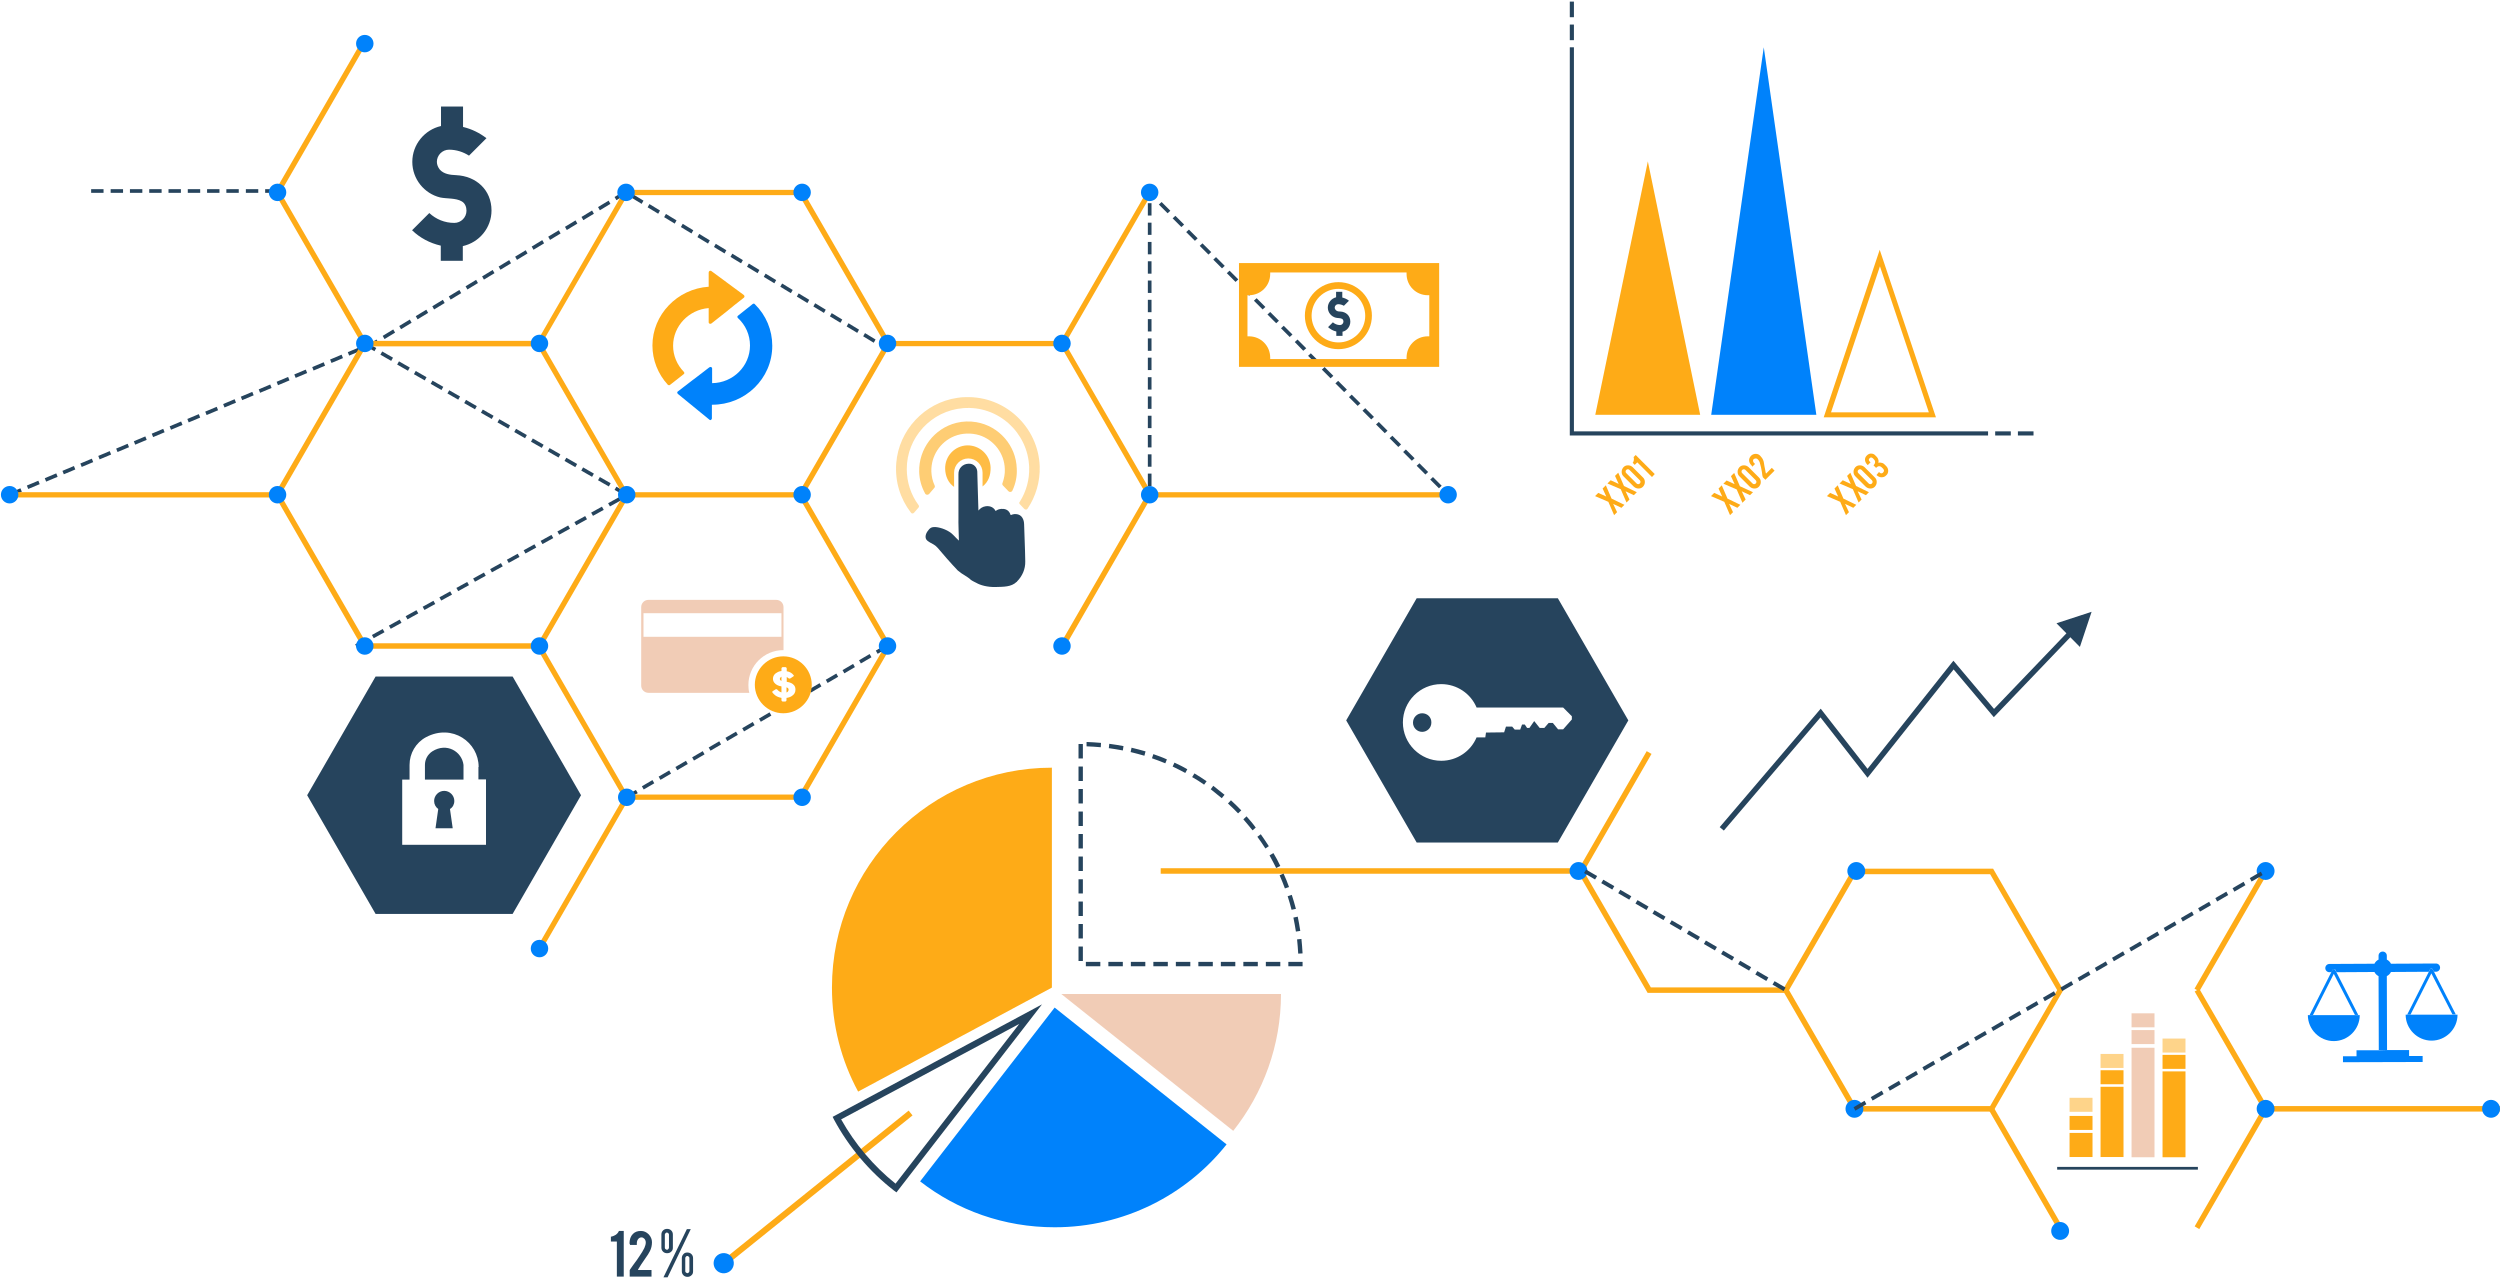 <?xml version="1.0" encoding="UTF-8"?> <svg xmlns="http://www.w3.org/2000/svg" width="1089" height="557" viewBox="0 0 1089 557" fill="none"><g clip-path="url(#clip0_371_214)"><path d="M778.102 432.5H717.702L687.102 379.6L717.302 327.2L719.402 328.4L689.902 379.6L719.102 430.1H778.102V432.5Z" fill="#FEAB17"></path><path d="M868.2 484.2H807.1L776.5 431.3L807.1 378.4H868.2L898.8 431.3L868.2 484.2ZM808.5 481.8H866.9L896.1 431.3L866.9 380.8H808.5L779.3 431.3L808.5 481.8Z" fill="#FEAB17"></path><path d="M868.465 482.418L866.387 483.618L896.237 535.318L898.315 534.118L868.465 482.418Z" fill="#FEAB17"></path><path d="M958 535.4L956 534.2L985.5 483L956 431.9L958 430.7L988.3 483L958 535.4Z" fill="#FEAB17"></path><path d="M985.776 378.963L955.926 430.663L958.004 431.863L987.854 380.163L985.776 378.963Z" fill="#FEAB17"></path><path d="M1089 481.8H986.9V484.2H1089V481.8Z" fill="#FEAB17"></path><path d="M686.702 378.2H505.602V380.6H686.702V378.2Z" fill="#FEAB17"></path><path d="M750.902 361.8L749.102 360.3L793.102 308.7L813.502 334.9L850.902 287.8L868.602 308.8L902.602 273.3L904.302 275L868.502 312.4L851.002 291.6L813.502 338.8L793.002 312.5L750.902 361.8Z" fill="#26445D"></path><path d="M895.801 271.5L911.101 266.5L906.001 281.8L895.801 271.5Z" fill="#26445D"></path><path d="M938.5 456.4H928.5V504.1H938.5V456.4Z" fill="#F1CCB6"></path><path d="M957.402 508.3H896.102V509.5H957.402V508.3Z" fill="#26445D"></path><path d="M938.5 448.7H928.5V454.8H938.5V448.7Z" fill="#F1CCB6"></path><path d="M911.5 493.5H901.5V504H911.5V493.5Z" fill="#FEAB17"></path><path d="M925 473.4H915V504H925V473.4Z" fill="#FEAB17"></path><path d="M952 466.7H942V504.1H952V466.7Z" fill="#FEAB17"></path><path d="M952 459.5H942V465.6H952V459.5Z" fill="#FEAB17"></path><path opacity="0.5" d="M952 452.4H942V458.5H952V452.4Z" fill="#FEAB17"></path><path opacity="0.5" d="M925 459.1H915V465.2H925V459.1Z" fill="#FEAB17"></path><path d="M925 466.2H915V472.3H925V466.2Z" fill="#FEAB17"></path><path d="M911.5 486.1H901.5V492.2H911.5V486.1Z" fill="#FEAB17"></path><path opacity="0.5" d="M911.5 478.2H901.5V484.3H911.5V478.2Z" fill="#FEAB17"></path><path d="M938.5 441.4H928.5V447.5H938.5V441.4Z" fill="#F1CCB6"></path><path d="M1039.8 457.4L1039.7 425.2C1040.5 424.8 1041.1 424.2 1041.5 423.4L1058 423.3L1058.5 422.3C1058.6 422.1 1058.8 421.9 1059.1 421.9C1059.3 421.9 1059.6 422 1059.7 422.3L1060.2 423.3H1061.1C1062.1 423.3 1062.9 422.5 1062.9 421.5C1062.9 420.5 1062.1 419.7 1061.1 419.7L1041.5 419.8C1041.1 419 1040.5 418.4 1039.7 418V416.3C1039.7 415.3 1038.9 414.5 1037.9 414.5C1036.9 414.5 1036.1 415.3 1036.1 416.3V418C1035.3 418.4 1034.7 419 1034.3 419.8L1014.7 419.9C1013.7 419.9 1012.9 420.7 1012.9 421.7C1012.9 422.7 1013.7 423.5 1014.7 423.5H1015.6L1016.1 422.5C1016.2 422.3 1016.4 422.1 1016.7 422.1C1016.9 422.1 1017.2 422.2 1017.3 422.5L1017.8 423.5L1034.3 423.4C1034.7 424.2 1035.3 424.8 1036.1 425.2L1036.2 457.4H1039.8Z" fill="#0082FB"></path><path d="M1059.7 422.3C1059.6 422.1 1059.4 421.9 1059.1 421.9C1058.9 421.9 1058.6 422 1058.5 422.3L1058 423.3L1048.7 441.7C1048.7 441.8 1048.6 441.9 1048.6 442H1050L1059.1 424L1068.3 441.9H1069.7C1069.7 441.8 1069.7 441.7 1069.6 441.6L1060.2 423.2L1059.7 422.3Z" fill="#0082FB"></path><path d="M1050.1 442H1048.7H1047.9C1047.9 448.2 1053 453.3 1059.2 453.3C1065.4 453.3 1070.5 448.2 1070.5 442H1069.7H1068.3H1050.1Z" fill="#0082FB"></path><path d="M1017.2 422.5C1017.1 422.3 1016.9 422.1 1016.6 422.1C1016.4 422.1 1016.1 422.2 1016 422.5L1015.5 423.5L1006.2 441.9C1006.2 442 1006.1 442.1 1006.1 442.2H1007.5L1016.6 424.2L1025.8 442.1H1027.2C1027.2 442 1027.2 441.9 1027.1 441.8L1017.7 423.4L1017.2 422.5Z" fill="#0082FB"></path><path d="M1007.5 442.2H1006.1H1005.3C1005.3 448.4 1010.4 453.5 1016.6 453.5C1022.8 453.5 1027.9 448.4 1027.9 442.2H1027.1H1025.7H1007.5Z" fill="#0082FB"></path><path d="M1039.8 457.4L1036.2 457.5H1026.5V460.1H1020.6V462.7L1055.3 462.6V460H1049.4V457.4H1039.8Z" fill="#0082FB"></path><path d="M619.5 310.7C617.3 310.7 615.5 312.5 615.5 314.8C615.5 317 617.3 318.8 619.5 318.8C621.7 318.8 623.5 317 623.5 314.8C623.6 312.5 621.8 310.7 619.5 310.7Z" fill="#26445D"></path><path d="M678.6 260.6H617.1L586.4 313.8L617.1 367H678.6L709.3 313.8L678.6 260.6ZM680.9 317.7H678.7L676.4 314.9H674.6L672.7 317.1H670.7L668.3 314.1L666.2 317.1H665.2L664.2 315.6H663L662.2 317.8H659.8L658.7 316.5H656L655.2 319L647.3 319.1L647 321.2H643.2C640.7 327.2 634.7 331.4 627.8 331.4C618.6 331.4 611.1 323.9 611.1 314.7C611.1 305.5 618.6 298 627.8 298C634.7 298 640.7 302.2 643.2 308.2H680.9L684.7 312V313.4L680.9 317.7Z" fill="#26445D"></path><path d="M694.9 180.7L717.8 70.3L740.6 180.7H694.9Z" fill="#FEAB17"></path><path d="M745.4 180.7L768.3 20.6L791.2 180.7H745.4Z" fill="#0082FB"></path><path d="M843.3 181.8H794.4L818.8 108.8L843.3 181.8ZM797.6 179.6H840.2L818.9 116L797.6 179.6Z" fill="#FEAB17"></path><path d="M866.001 189.7H683.801V20.6H685.601V187.9H866.001V189.7Z" fill="#26445D"></path><path d="M875.902 187.9H869.102V189.7H875.902V187.9Z" fill="#26445D"></path><path d="M885.8 187.9H879V189.7H885.8V187.9Z" fill="#26445D"></path><path d="M685.601 0.7H683.801V7.5H685.601V0.7Z" fill="#26445D"></path><path d="M685.601 10.7H683.801V17.5H685.601V10.7Z" fill="#26445D"></path><path d="M707.601 219.9L706.301 221.2L702.701 219.5L704.401 223.1L703.101 224.4L700.601 218.6L694.801 216.1L696.201 214.7L699.701 216.3L698.101 212.8L699.501 211.4L702.001 217.2L707.601 219.9Z" fill="#FEAB17"></path><path d="M713.001 214.4L711.701 215.7L708.101 214L709.801 217.6L708.501 218.9L706.001 213.1L700.201 210.6L701.601 209.2L705.101 210.8L703.501 207.3L704.901 205.9L707.401 211.7L713.001 214.4Z" fill="#FEAB17"></path><path d="M715.7 208C716.3 208.6 716.5 209.2 716.5 210C716.5 210.8 716.2 211.4 715.7 212C715.1 212.6 714.5 212.8 713.7 212.8C712.9 212.8 712.3 212.5 711.7 212L707.2 207.5C706.6 206.9 706.4 206.3 706.4 205.5C706.4 204.7 706.7 204.1 707.2 203.5C707.8 202.9 708.4 202.7 709.2 202.7C710 202.7 710.6 203 711.2 203.5L715.7 208ZM709.8 204.7C709.6 204.5 709.4 204.4 709.1 204.4C708.8 204.4 708.6 204.5 708.4 204.7C708.2 204.9 708.1 205.1 708.1 205.4C708.1 205.7 708.2 205.9 708.4 206.1L712.9 210.6C713.1 210.8 713.3 210.9 713.6 210.9C713.9 210.9 714.1 210.8 714.3 210.6C714.5 210.4 714.6 210.2 714.6 209.9C714.6 209.6 714.5 209.4 714.3 209.2L709.8 204.7Z" fill="#FEAB17"></path><path d="M719.601 207.8L713.201 201.4L712.101 202.5L711.201 201.6C711.501 201.3 711.601 200.9 711.701 200.4C711.801 199.9 711.701 199.5 711.601 199.1L712.501 198.2L720.801 206.5L719.601 207.8Z" fill="#FEAB17"></path><path d="M758.101 219.9L756.801 221.2L753.201 219.5L754.901 223.1L753.601 224.4L751.101 218.6L745.301 216.1L746.701 214.7L750.201 216.3L748.601 212.8L750.001 211.4L752.501 217.2L758.101 219.9Z" fill="#FEAB17"></path><path d="M763.601 214.4L762.301 215.7L758.701 214L760.401 217.6L759.001 219L756.501 213.2L750.701 210.7L752.101 209.3L755.601 210.9L754.001 207.4L755.401 206L757.901 211.8L763.601 214.4Z" fill="#FEAB17"></path><path d="M766.2 208C766.8 208.6 767 209.2 767 210C767 210.8 766.7 211.4 766.2 212C765.6 212.6 765 212.8 764.2 212.8C763.4 212.8 762.8 212.5 762.2 212L757.7 207.5C757.1 206.9 756.9 206.3 756.9 205.5C756.9 204.7 757.2 204.1 757.7 203.5C758.3 202.9 758.9 202.7 759.7 202.7C760.5 202.7 761.1 203 761.7 203.5L766.2 208ZM760.3 204.7C760.1 204.5 759.9 204.4 759.6 204.4C759.3 204.4 759.1 204.5 758.9 204.7C758.7 204.9 758.6 205.1 758.6 205.4C758.6 205.7 758.7 205.9 758.9 206.1L763.4 210.6C763.6 210.8 763.8 210.9 764.1 210.9C764.4 210.9 764.6 210.8 764.8 210.6C765 210.4 765.1 210.2 765.1 209.9C765.1 209.6 765 209.4 764.8 209.2L760.3 204.7Z" fill="#FEAB17"></path><path d="M763.1 202.9C762.3 202.1 761.9 201.3 761.9 200.5C761.9 199.8 762.2 199.1 762.8 198.5C763.3 198 764 197.7 764.8 197.7C765.6 197.7 766.3 198 766.8 198.6C767.4 199.2 767.8 199.8 768.1 200.6C768.3 201 768.4 201.9 768.6 203.1C768.7 203.4 768.8 203.9 768.9 204.6L769 205.2C769.1 205.6 769.1 205.9 769.2 206.1C769.2 206.2 769.3 206.3 769.3 206.3L771.8 203.8L773 205L769 209L767.9 207.9C767.9 207.9 767.8 207.6 767.7 207.2C767.7 207 767.6 206.8 767.6 206.5L767.5 205.7C767.4 205.2 767.3 204.5 767.1 203.6C766.9 202.7 766.7 201.9 766.5 201.3C766.3 200.8 766 200.4 765.7 200.1C765.4 199.8 765.2 199.7 764.8 199.7C764.5 199.7 764.2 199.8 763.9 200C763.6 200.3 763.5 200.8 763.8 201.3C763.9 201.5 764 201.7 764.2 201.8L764.5 202.1L763.3 203.3L763.1 202.9Z" fill="#FEAB17"></path><path d="M808.601 219.9L807.301 221.2L803.701 219.5L805.401 223.1L804.101 224.4L801.601 218.6L795.801 216.1L797.201 214.7L800.701 216.3L799.101 212.8L800.501 211.4L803.001 217.2L808.601 219.9Z" fill="#FEAB17"></path><path d="M814.101 214.4L812.801 215.7L809.201 214L810.901 217.6L809.601 218.9L807.101 213.1L801.301 210.6L802.701 209.2L806.201 210.8L804.601 207.3L806.001 205.9L808.501 211.7L814.101 214.4Z" fill="#FEAB17"></path><path d="M816.7 208C817.3 208.6 817.5 209.2 817.5 210C817.5 210.8 817.2 211.4 816.7 212C816.1 212.6 815.5 212.8 814.7 212.8C813.9 212.8 813.3 212.5 812.7 212L808.2 207.5C807.6 206.9 807.4 206.3 807.4 205.5C807.4 204.7 807.7 204.1 808.2 203.5C808.8 202.9 809.4 202.7 810.2 202.7C811 202.7 811.6 203 812.2 203.5L816.7 208ZM810.9 204.7C810.7 204.5 810.5 204.4 810.2 204.4C809.9 204.4 809.7 204.5 809.5 204.7C809.3 204.9 809.2 205.1 809.2 205.4C809.2 205.7 809.3 205.9 809.5 206.1L814 210.6C814.2 210.8 814.4 210.9 814.7 210.9C815 210.9 815.2 210.8 815.4 210.6C815.6 210.4 815.7 210.2 815.7 209.9C815.7 209.6 815.6 209.4 815.4 209.2L810.9 204.7Z" fill="#FEAB17"></path><path d="M820.202 205.9C820.802 205.3 820.802 204.8 820.302 204.2L819.802 203.7C818.902 202.8 818.102 202.9 817.202 203.8L816.102 202.7C816.602 202.2 816.802 201.7 816.802 201.2C816.802 200.7 816.502 200.3 816.102 199.9L815.902 199.7C815.402 199.2 814.802 199.1 814.402 199.6C814.102 199.9 814.002 200.2 814.102 200.5C814.202 200.7 814.302 201 814.602 201.2L814.802 201.4L813.602 202.6L813.402 202.4C812.802 201.8 812.502 201.2 812.402 200.5C812.302 199.7 812.602 199 813.202 198.4C813.802 197.8 814.502 197.5 815.202 197.6C815.902 197.6 816.502 197.9 817.002 198.5L817.402 198.9C817.902 199.4 818.202 200 818.302 200.7C818.302 201 818.302 201.3 818.202 201.6C818.802 201.4 819.402 201.5 820.002 201.7C820.302 201.8 820.602 202 820.902 202.3L821.602 203C822.202 203.6 822.502 204.3 822.502 205.1C822.502 205.9 822.202 206.6 821.602 207.1C821.002 207.7 820.402 207.9 819.602 207.9C818.802 207.9 818.202 207.6 817.602 207.1L817.402 206.9L818.502 205.6L818.802 205.9C819.002 206.1 819.302 206.2 819.502 206.2C819.802 206.2 820.002 206.1 820.202 205.9Z" fill="#FEAB17"></path><path d="M691.499 379.4C691.499 381.6 689.699 383.3 687.599 383.3C685.399 383.3 683.699 381.5 683.699 379.4C683.699 377.3 685.499 375.5 687.599 375.5C689.699 375.5 691.499 377.3 691.499 379.4Z" fill="#0082FB"></path><path d="M812.499 379.4C812.499 381.6 810.699 383.3 808.599 383.3C806.399 383.3 804.699 381.5 804.699 379.4C804.699 377.3 806.499 375.5 808.599 375.5C810.699 375.5 812.499 377.3 812.499 379.4Z" fill="#0082FB"></path><path d="M990.8 379.4C990.8 381.6 989 383.3 986.9 383.3C984.8 383.3 983 381.5 983 379.4C983 377.3 984.8 375.5 986.9 375.5C989 375.5 990.8 377.3 990.8 379.4Z" fill="#0082FB"></path><path d="M901.3 536.2C901.3 538.4 899.5 540.1 897.4 540.1C895.2 540.1 893.5 538.3 893.5 536.2C893.5 534 895.3 532.3 897.4 532.3C899.5 532.3 901.3 534 901.3 536.2Z" fill="#0082FB"></path><path d="M811.7 483C811.7 485.2 809.9 486.9 807.8 486.9C805.6 486.9 803.9 485.1 803.9 483C803.9 480.8 805.7 479.1 807.8 479.1C809.9 479.1 811.7 480.9 811.7 483Z" fill="#0082FB"></path><path d="M1089 483C1089 485.2 1087.2 486.9 1085.1 486.9C1082.9 486.9 1081.2 485.1 1081.2 483C1081.2 480.8 1083 479.1 1085.1 479.1C1087.2 479.1 1089 480.9 1089 483Z" fill="#0082FB"></path><path d="M990.8 483C990.8 485.2 989 486.9 986.9 486.9C984.8 486.9 983 485.1 983 483C983 480.8 984.8 479.1 986.9 479.1C989 479.1 990.8 480.9 990.8 483Z" fill="#0082FB"></path><path d="M272.4 216.1L267.7 213.4L268.5 212L273.2 214.7L272.4 216.1ZM265.2 211.9L260.5 209.2L261.3 207.8L266 210.5L265.2 211.9ZM257.9 207.7L253.2 205L254 203.6L258.7 206.3L257.9 207.7ZM250.6 203.5L245.9 200.8L246.7 199.4L251.4 202.1L250.6 203.5ZM243.3 199.3L238.6 196.6L239.4 195.2L244.1 197.9L243.3 199.3ZM236 195.1L231.3 192.4L232.1 191L236.8 193.7L236 195.1ZM228.7 190.9L224 188.2L224.8 186.8L229.5 189.5L228.7 190.9ZM221.4 186.7L216.7 184L217.5 182.6L222.2 185.3L221.4 186.7ZM214.2 182.5L209.5 179.8L210.3 178.4L215 181.1L214.2 182.5ZM206.9 178.3L202.2 175.6L203 174.2L207.7 176.9L206.9 178.3ZM199.6 174.1L194.9 171.4L195.7 170L200.4 172.7L199.6 174.1ZM192.3 169.9L187.6 167.2L188.4 165.8L193.1 168.5L192.3 169.9ZM185 165.7L180.3 163L181.1 161.6L185.8 164.3L185 165.7ZM177.7 161.5L173 158.8L173.8 157.4L178.5 160.1L177.7 161.5ZM170.4 157.2L165.7 154.5L166.5 153.1L171.2 155.8L170.4 157.2ZM163.1 153L158.4 150.3L159.2 148.9L163.9 151.6L163.1 153Z" fill="#26445D"></path><path d="M273.402 348L272.602 346.6L277.002 344.1L277.802 345.5L273.402 348ZM280.402 343.9L279.602 342.5L284.202 339.8L285.002 341.2L280.402 343.9ZM287.702 339.7L286.902 338.3L291.502 335.6L292.302 337L287.702 339.7ZM295.002 335.5L294.202 334.1L298.802 331.4L299.602 332.8L295.002 335.5ZM302.302 331.3L301.502 329.9L306.102 327.2L306.902 328.6L302.302 331.3ZM309.502 327L308.702 325.6L313.302 322.9L314.102 324.3L309.502 327ZM316.802 322.8L316.002 321.4L320.602 318.7L321.402 320.1L316.802 322.8ZM324.102 318.6L323.302 317.2L327.902 314.5L328.702 315.9L324.102 318.6ZM331.402 314.4L330.602 313L335.202 310.3L336.002 311.7L331.402 314.4ZM338.702 310.1L337.902 308.7L342.502 306L343.302 307.4L338.702 310.1ZM345.902 305.9L345.102 304.5L349.702 301.8L350.502 303.2L345.902 305.9ZM353.202 301.7L352.402 300.3L357.002 297.6L357.802 299L353.202 301.7ZM360.502 297.5L359.702 296.1L364.302 293.4L365.102 294.8L360.502 297.5ZM367.802 293.3L367.002 291.9L371.602 289.2L372.402 290.6L367.802 293.3ZM375.002 289L374.202 287.6L378.802 284.9L379.602 286.3L375.002 289ZM382.302 284.8L381.502 283.4L386.102 280.7L386.902 282.1L382.302 284.8Z" fill="#26445D"></path><path d="M4.5 216.3L3.9 214.8L8.9 212.7L9.5 214.2L4.5 216.3ZM12.3 213L11.7 211.5L16.7 209.4L17.3 210.9L12.3 213ZM20.1 209.8L19.5 208.3L24.5 206.2L25.1 207.7L20.1 209.8ZM27.8 206.6L27.2 205.1L32.2 203L32.8 204.5L27.8 206.6ZM35.6 203.4L35 201.9L40 199.8L40.6 201.3L35.6 203.4ZM43.4 200.1L42.8 198.6L47.8 196.5L48.4 198L43.4 200.1ZM51.2 196.9L50.6 195.4L55.6 193.3L56.2 194.8L51.2 196.9ZM58.9 193.7L58.3 192.2L63.3 190.1L63.9 191.6L58.9 193.7ZM66.7 190.4L66.1 188.9L71.1 186.8L71.7 188.3L66.7 190.4ZM74.5 187.2L73.9 185.7L78.9 183.6L79.5 185.1L74.5 187.2ZM82.2 184L81.6 182.5L86.6 180.4L87.2 181.9L82.2 184ZM90 180.8L89.4 179.3L94.4 177.2L95 178.7L90 180.8ZM97.8 177.5L97.2 176L102.2 173.9L102.8 175.4L97.8 177.5ZM105.5 174.3L104.9 172.8L109.9 170.7L110.5 172.2L105.5 174.3ZM113.3 171.1L112.7 169.6L117.7 167.5L118.3 169L113.3 171.1ZM121.1 167.8L120.5 166.3L125.5 164.2L126.1 165.7L121.1 167.8ZM128.8 164.6L128.2 163.1L133.2 161L133.8 162.5L128.8 164.6ZM136.6 161.4L136 159.9L141 157.8L141.6 159.3L136.6 161.4ZM144.4 158.1L143.8 156.6L148.8 154.5L149.4 156L144.4 158.1ZM152.1 154.9L151.5 153.4L156.5 151.3L157.1 152.8L152.1 154.9ZM159.9 151.7L159.3 150.2L162.3 148.9L164 147.9L164.8 149.3L163 150.4L159.9 151.7ZM380.6 149.3L376 146.5L376.8 145.1L381.4 147.9L380.6 149.3ZM167.5 147.7L166.7 146.3L171.3 143.5L172.1 144.9L167.5 147.7ZM373.4 145L368.8 142.2L369.6 140.8L374.2 143.6L373.4 145ZM174.7 143.4L173.9 142L178.5 139.2L179.3 140.6L174.7 143.4ZM366.1 140.6L361.5 137.8L362.3 136.4L366.9 139.2L366.1 140.6ZM181.9 139.1L181.1 137.7L185.7 134.9L186.5 136.3L181.9 139.1ZM358.9 136.3L354.3 133.5L355.1 132.1L359.7 134.9L358.9 136.3ZM189.1 134.8L188.3 133.4L192.9 130.6L193.7 132L189.1 134.8ZM351.7 132L347.1 129.2L347.9 127.8L352.5 130.6L351.7 132ZM196.3 130.5L195.5 129.1L200.1 126.3L200.9 127.7L196.3 130.5ZM344.5 127.7L339.9 124.9L340.7 123.5L345.3 126.3L344.5 127.7ZM203.6 126.1L202.8 124.7L207.4 121.9L208.2 123.3L203.6 126.1ZM337.3 123.4L332.7 120.6L333.5 119.2L338.1 122L337.3 123.4ZM210.8 121.8L210 120.4L214.6 117.6L215.4 119L210.8 121.8ZM330 119L325.4 116.2L326.2 114.8L330.8 117.6L330 119ZM218 117.5L217.2 116.1L221.8 113.3L222.6 114.7L218 117.5ZM322.8 114.7L318.2 111.9L319 110.5L323.6 113.3L322.8 114.7ZM225.2 113.2L224.4 111.8L229 109L229.8 110.4L225.2 113.2ZM315.6 110.4L311 107.6L311.8 106.2L316.4 109L315.6 110.4ZM232.4 108.8L231.6 107.4L236.2 104.6L237 106L232.4 108.8ZM308.4 106.1L303.8 103.3L304.6 101.9L309.2 104.7L308.4 106.1ZM239.6 104.5L238.8 103.1L243.4 100.3L244.2 101.7L239.6 104.5ZM301.2 101.7L296.6 98.9L297.4 97.5L302 100.3L301.2 101.7ZM246.9 100.2L246.1 98.8L250.7 96L251.5 97.4L246.9 100.2ZM293.9 97.4L289.3 94.6L290.1 93.2L294.7 96L293.9 97.4ZM254.1 95.9L253.3 94.5L257.9 91.7L258.7 93.1L254.1 95.9ZM286.7 93.1L282.1 90.3L282.9 88.9L287.5 91.7L286.7 93.1ZM261.3 91.6L260.5 90.2L265.1 87.4L265.9 88.8L261.3 91.6ZM279.5 88.8L274.9 86L275.7 84.6L280.3 87.4L279.5 88.8ZM268.5 87.2L267.7 85.8L272.3 83L273.1 84.4L268.5 87.2Z" fill="#26445D"></path><path d="M630.2 216.1L629 214.9L630.2 213.8L631.4 215L630.2 216.1ZM626.8 212.7L623 208.9L624.2 207.8L628 211.6L626.8 212.7ZM501.6 211.7H500V206.3H501.6V211.7ZM620.9 206.7L617.1 202.9L618.3 201.8L622.1 205.6L620.9 206.7ZM501.6 203.3H500V197.9H501.6V203.3ZM615 200.7L611.2 196.9L612.4 195.8L616.2 199.6L615 200.7ZM501.6 194.9H500V189.5H501.6V194.9ZM609.1 194.7L605.3 190.9L606.5 189.8L610.3 193.6L609.1 194.7ZM603.2 188.7L599.4 184.9L600.6 183.8L604.4 187.6L603.2 188.7ZM501.6 186.5H500V181.1H501.6V186.5ZM597.3 182.7L593.5 178.9L594.7 177.8L598.5 181.6L597.3 182.7ZM501.6 178.1H500V172.7H501.6V178.1ZM591.4 176.8L587.6 173L588.8 171.9L592.6 175.7L591.4 176.8ZM585.5 170.8L581.7 167L582.9 165.9L586.7 169.7L585.5 170.8ZM501.6 169.7H500V164.3H501.6V169.7ZM579.6 164.8L575.8 161L577 159.9L580.8 163.7L579.6 164.8ZM501.6 161.2H500V155.8H501.6V161.2ZM573.6 158.8L569.8 155L571 153.9L574.8 157.7L573.6 158.8ZM501.6 152.8H500V147.4H501.6V152.8ZM567.7 152.8L564 149L565.2 147.9L569 151.7L567.7 152.8ZM561.8 146.8L558 143L559.2 141.9L563 145.7L561.8 146.8ZM501.6 144.4H500V139H501.6V144.4ZM555.9 140.8L552.1 137L553.3 135.9L557.1 139.7L555.9 140.8ZM501.6 136H500V130.6H501.6V136ZM550 134.8L546.2 131L547.4 129.9L551.2 133.7L550 134.8ZM544.1 128.8L540.3 125L541.5 123.9L545.3 127.7L544.1 128.8ZM501.6 127.6H500V122.2H501.6V127.6ZM538.2 122.8L534.4 119L535.6 117.9L539.4 121.7L538.2 122.8ZM501.6 119.2H500V113.8H501.6V119.2ZM532.3 116.9L528.5 113.1L529.7 112L533.5 115.8L532.3 116.9ZM526.4 110.9L522.6 107.1L523.8 106L527.6 109.8L526.4 110.9ZM501.6 110.8H500V105.4H501.6V110.8ZM520.5 104.9L516.7 101.1L517.9 100L521.7 103.8L520.5 104.9ZM501.6 102.3H500V97H501.6V102.3ZM514.6 98.9L510.8 95.1L512 94L515.8 97.8L514.6 98.9ZM501.6 93.9H500V88.5H501.6V93.9ZM508.6 92.9L504.8 89.1L506 88L509.8 91.8L508.6 92.9ZM502.7 86.9L501.3 85.5H500V81.7L503.9 85.7L502.7 86.9Z" fill="#26445D"></path><path d="M120.901 84H115.501V82.4H120.901V84ZM112.501 84H107.101V82.4H112.501V84ZM104.001 84H98.601V82.4H104.001V84ZM95.601 84H90.201V82.4H95.601V84ZM87.201 84H81.801V82.4H87.201V84ZM78.801 84H73.401V82.4H78.801V84ZM70.401 84H65.001V82.4H70.401V84ZM62.001 84H56.601V82.4H62.001V84ZM53.601 84H48.201V82.4H53.601V84ZM45.101 84H39.701V82.4H45.101V84Z" fill="#26445D"></path><path d="M155.499 282.1L154.699 280.7L159.399 278.1L160.199 279.5L155.499 282.1ZM162.799 278L161.999 276.6L166.699 274L167.499 275.4L162.799 278ZM170.199 273.9L169.399 272.5L174.099 269.9L174.899 271.3L170.199 273.9ZM177.499 269.8L176.699 268.4L181.399 265.8L182.199 267.2L177.499 269.8ZM184.899 265.7L184.099 264.3L188.799 261.7L189.599 263.1L184.899 265.7ZM192.199 261.6L191.399 260.2L196.099 257.6L196.899 259L192.199 261.6ZM199.599 257.5L198.799 256.1L203.499 253.5L204.299 254.9L199.599 257.5ZM206.899 253.4L206.099 252L210.799 249.4L211.599 250.8L206.899 253.4ZM214.299 249.3L213.499 247.9L218.199 245.3L218.999 246.7L214.299 249.3ZM221.599 245.2L220.799 243.8L225.499 241.2L226.299 242.6L221.599 245.2ZM228.899 241.1L228.099 239.7L232.799 237.1L233.599 238.5L228.899 241.1ZM236.299 237L235.499 235.6L240.199 233L240.999 234.4L236.299 237ZM243.599 232.9L242.799 231.5L247.499 228.9L248.299 230.3L243.599 232.9ZM250.999 228.8L250.199 227.4L254.899 224.8L255.699 226.2L250.999 228.8ZM258.299 224.7L257.499 223.3L262.199 220.7L262.999 222.1L258.299 224.7ZM265.699 220.6L264.899 219.2L269.599 216.6L270.399 218L265.699 220.6ZM272.999 216.5L272.199 215.1L272.599 214.9L273.399 216.3L272.999 216.5Z" fill="#26445D"></path><path d="M235 150.8H158.2L119.5 83.8L157.9 17.3L159.9 18.5L122.2 83.8L159.6 148.5H235V150.8Z" fill="#FEAB17"></path><path d="M272.062 346.663L234.012 412.566L236.004 413.716L274.054 347.813L272.062 346.663Z" fill="#FEAB17"></path><path d="M349.5 216.7H272.1L233.4 149.7L272.1 82.7H349.5L388.2 149.7L349.5 216.7ZM273.4 214.4H348.1L385.5 149.7L348.1 85H273.4L236 149.6L273.4 214.4Z" fill="#FEAB17"></path><path d="M349.499 348.4H272.099L233.699 282L235.699 280.8L273.399 346.1H348.099L385.499 281.4L347.799 216.1L349.799 214.9L388.199 281.4L349.499 348.4Z" fill="#FEAB17"></path><path d="M235.6 282.6H158.2L119.5 215.5L158.2 148.5H235V150.8H159.6L122.2 215.5L159.6 280.2H234.3L272 214.9L274 216.1L235.6 282.6Z" fill="#FEAB17"></path><path d="M463.799 282L461.699 280.8L499.399 215.5L462.099 150.8H386.699V148.5H463.399L502.099 215.5L463.799 282Z" fill="#FEAB17"></path><path d="M499.718 83.156L461.668 149.059L463.66 150.209L501.71 84.306L499.718 83.156Z" fill="#FEAB17"></path><path d="M630.801 214.4H500.801V216.7H630.801V214.4Z" fill="#FEAB17"></path><path d="M120.801 214.4H4.201V216.7H120.801V214.4Z" fill="#FEAB17"></path><path d="M234.999 285.2C237.098 285.2 238.799 283.499 238.799 281.4C238.799 279.301 237.098 277.6 234.999 277.6C232.901 277.6 231.199 279.301 231.199 281.4C231.199 283.499 232.901 285.2 234.999 285.2Z" fill="#0082FB"></path><path d="M162.702 281.4C162.702 283.5 161.002 285.2 158.902 285.2C156.802 285.2 155.102 283.5 155.102 281.4C155.102 279.3 156.802 277.6 158.902 277.6C161.002 277.6 162.702 279.3 162.702 281.4Z" fill="#0082FB"></path><path d="M238.799 413.2C238.799 415.3 237.099 417 234.999 417C232.899 417 231.199 415.3 231.199 413.2C231.199 411.1 232.899 409.4 234.999 409.4C237.099 409.4 238.799 411.1 238.799 413.2Z" fill="#0082FB"></path><path d="M276.799 215.5C276.799 217.6 275.099 219.3 272.999 219.3C270.899 219.3 269.199 217.6 269.199 215.5C269.199 213.4 270.899 211.7 272.999 211.7C275.099 211.7 276.799 213.4 276.799 215.5Z" fill="#0082FB"></path><path d="M272.999 351.1C275.098 351.1 276.799 349.399 276.799 347.3C276.799 345.201 275.098 343.5 272.999 343.5C270.901 343.5 269.199 345.201 269.199 347.3C269.199 349.399 270.901 351.1 272.999 351.1Z" fill="#0082FB"></path><path d="M353.202 215.5C353.202 217.6 351.502 219.3 349.402 219.3C347.302 219.3 345.602 217.6 345.602 215.5C345.602 213.4 347.302 211.7 349.402 211.7C351.502 211.7 353.202 213.4 353.202 215.5Z" fill="#0082FB"></path><path d="M353.202 83.8C353.202 85.9 351.502 87.6 349.402 87.6C347.302 87.6 345.602 85.9 345.602 83.8C345.602 81.7 347.302 80 349.402 80C351.502 80 353.202 81.7 353.202 83.8Z" fill="#0082FB"></path><path d="M276.5 83.8C276.5 85.9 274.8 87.6 272.7 87.6C270.6 87.6 268.9 85.9 268.9 83.8C268.9 81.7 270.6 80 272.7 80C274.8 80 276.5 81.7 276.5 83.8Z" fill="#0082FB"></path><path d="M504.6 215.5C504.6 217.6 502.9 219.3 500.8 219.3C498.7 219.3 497 217.6 497 215.5C497 213.4 498.7 211.7 500.8 211.7C502.9 211.7 504.6 213.4 504.6 215.5Z" fill="#0082FB"></path><path d="M634.6 215.5C634.6 217.6 632.9 219.3 630.8 219.3C628.7 219.3 627 217.6 627 215.5C627 213.4 628.7 211.7 630.8 211.7C632.9 211.7 634.6 213.4 634.6 215.5Z" fill="#0082FB"></path><path d="M124.702 215.5C124.702 217.6 123.002 219.3 120.902 219.3C118.802 219.3 117.102 217.6 117.102 215.5C117.102 213.4 118.802 211.7 120.902 211.7C123.002 211.7 124.702 213.4 124.702 215.5Z" fill="#0082FB"></path><path d="M8 215.5C8 217.6 6.3 219.3 4.2 219.3C2.1 219.3 0.4 217.6 0.4 215.5C0.4 213.4 2.1 211.7 4.2 211.7C6.3 211.7 8 213.4 8 215.5Z" fill="#0082FB"></path><path d="M238.799 149.6C238.799 151.7 237.099 153.4 234.999 153.4C232.899 153.4 231.199 151.7 231.199 149.6C231.199 147.5 232.899 145.8 234.999 145.8C237.099 145.8 238.799 147.5 238.799 149.6Z" fill="#0082FB"></path><path d="M162.702 149.6C162.702 151.7 161.002 153.4 158.902 153.4C156.802 153.4 155.102 151.7 155.102 149.6C155.102 147.5 156.802 145.8 158.902 145.8C161.002 145.8 162.702 147.5 162.702 149.6Z" fill="#0082FB"></path><path d="M462.601 153.4C464.699 153.4 466.401 151.699 466.401 149.6C466.401 147.501 464.699 145.8 462.601 145.8C460.502 145.8 458.801 147.501 458.801 149.6C458.801 151.699 460.502 153.4 462.601 153.4Z" fill="#0082FB"></path><path d="M500.8 87.6C502.899 87.6 504.6 85.899 504.6 83.8C504.6 81.701 502.899 80 500.8 80C498.701 80 497 81.701 497 83.8C497 85.899 498.701 87.6 500.8 87.6Z" fill="#0082FB"></path><path d="M386.601 153.4C388.699 153.4 390.401 151.699 390.401 149.6C390.401 147.501 388.699 145.8 386.601 145.8C384.502 145.8 382.801 147.501 382.801 149.6C382.801 151.699 384.502 153.4 386.601 153.4Z" fill="#0082FB"></path><path d="M353.202 347.3C353.202 349.4 351.502 351.1 349.402 351.1C347.302 351.1 345.602 349.4 345.602 347.3C345.602 345.2 347.302 343.5 349.402 343.5C351.502 343.5 353.202 345.2 353.202 347.3Z" fill="#0082FB"></path><path d="M386.601 285.2C388.699 285.2 390.401 283.499 390.401 281.4C390.401 279.301 388.699 277.6 386.601 277.6C384.502 277.6 382.801 279.301 382.801 281.4C382.801 283.499 384.502 285.2 386.601 285.2Z" fill="#0082FB"></path><path d="M462.601 285.2C464.699 285.2 466.401 283.499 466.401 281.4C466.401 279.301 464.699 277.6 462.601 277.6C460.502 277.6 458.801 279.301 458.801 281.4C458.801 283.499 460.502 285.2 462.601 285.2Z" fill="#0082FB"></path><path d="M120.902 87.6C123 87.6 124.702 85.899 124.702 83.8C124.702 81.701 123 80 120.902 80C118.803 80 117.102 81.701 117.102 83.8C117.102 85.899 118.803 87.6 120.902 87.6Z" fill="#0082FB"></path><path d="M162.702 19C162.702 21.1 161.002 22.8 158.902 22.8C156.802 22.8 155.102 21.1 155.102 19C155.102 16.9 156.802 15.2 158.902 15.2C161.002 15.2 162.702 16.9 162.702 19Z" fill="#0082FB"></path><path d="M214.1 91.7C214.1 82.7 207.4 76.7 198.7 76.3C196 76.2 193.3 75.8 191.6 73.9C190.8 72.9 190.3 71.7 190.3 70.5C190.3 67.6 192.7 65.2 195.6 65.2C198.8 65.2 201.8 66.2 204.3 67.8L211.9 60.2C208.9 57.9 205.5 56.2 201.7 55.3V46.4H192.1V54.9C185 56.5 179.6 62.9 179.6 70.5C179.6 78 184.8 84.3 191.7 86C194.4 86.6 198.6 86.2 201.1 87.7C202.6 88.5 203.2 90.2 203.2 91.8C203.2 94.7 200.8 97.1 197.9 97.1C193.7 97.1 189.9 95.5 187 92.8L179.5 100.3C182.9 103.6 187.2 105.9 192 107V113.6H201.6V107.2C208.8 105.6 214.1 99.2 214.1 91.7Z" fill="#26445D"></path><g opacity="0.8"><path d="M431.501 203.6C431.301 198.1 426.701 193.9 421.301 194C415.801 194.2 411.601 198.7 411.701 204.2C411.801 207.5 413.101 210.4 415.601 212.1V205.9C415.601 202.5 418.401 199.7 421.801 199.7C425.201 199.7 428.001 202.5 428.001 205.9V211.9C430.501 210 431.601 207 431.501 203.6Z" fill="#FEAB17"></path></g><g opacity="0.4"><path d="M444.2 219.6L446.2 221.7C446.6 222.1 447.3 222.1 447.6 221.6C451.2 216.2 453.1 209.8 452.9 203.2C452.3 186 437.8 172.4 420.6 173C419.4 173 418.2 173.1 417 173.3C402.7 175.4 391.5 187.4 390.4 201.8C389.8 209.7 392.1 217.2 396.8 223.3C397.1 223.8 397.8 223.8 398.2 223.3L400.1 221.1C400.4 220.8 400.4 220.3 400.1 220C396.8 215.5 395 210.1 395 204.4C394.9 190.6 405.7 178.9 419.5 177.8C434.7 176.5 447.8 188.4 448.3 203.5C448.5 208.9 447 214.2 444.2 218.6C443.9 218.8 443.9 219.3 444.2 219.6Z" fill="#FEAB17"></path></g><g opacity="0.6"><path d="M436.9 211.5L439.3 214C439.8 214.5 440.7 214.4 441 213.7C442.4 210.7 443.1 207.5 442.9 204.1C442.6 194.1 435.2 185.6 425.3 183.9C422.4 183.4 419.4 183.5 416.6 184.2C406.9 186.6 400.1 195.6 400.4 205.6C400.5 209 401.4 212.1 403 215C403.3 215.6 404.2 215.7 404.7 215.2L407 212.5C407.3 212.2 407.3 211.8 407.1 211.4C406.2 209.5 405.8 207.5 405.7 205.4C405.5 198.7 409.5 192.5 415.7 190C419.2 188.6 423.1 188.5 426.7 189.6C433.1 191.7 437.5 197.6 437.7 204.3C437.8 206.4 437.4 208.4 436.7 210.4C436.5 210.8 436.6 211.2 436.9 211.5Z" fill="#FEAB17"></path></g><path d="M588.2 140.1C588.2 137.5 586.3 135.8 583.8 135.7C583 135.7 582.3 135.6 581.8 135C581.6 134.7 581.4 134.4 581.4 134C581.4 133.2 582.1 132.5 582.9 132.5C583.8 132.5 584.7 132.8 585.4 133.2L587.6 131C586.8 130.3 585.8 129.9 584.7 129.6V127.1H582V129.5C580 130 578.4 131.8 578.4 134C578.4 136.1 579.9 137.9 581.9 138.4C582.7 138.6 583.9 138.5 584.6 138.9C585 139.1 585.2 139.6 585.2 140.1C585.2 140.9 584.5 141.6 583.7 141.6C582.5 141.6 581.4 141.1 580.6 140.4L578.5 142.5C579.5 143.4 580.7 144.1 582.1 144.4V146.3H584.8V144.5C586.7 144.1 588.2 142.3 588.2 140.1Z" fill="#26445D"></path><path d="M583 122.9C574.9 122.9 568.4 129.5 568.4 137.5C568.4 145.6 575 152.1 583 152.1C591.1 152.1 597.6 145.5 597.6 137.5C597.6 129.5 591.1 122.9 583 122.9ZM589.5 147.2C584.1 150.8 576.9 149.3 573.3 144C569.7 138.6 571.2 131.4 576.5 127.8C581.9 124.2 589.1 125.7 592.7 131C596.3 136.4 594.9 143.7 589.5 147.2Z" fill="#FEAB17"></path><path d="M626.899 114.6H539.699V159.8H626.899V114.6ZM622.599 146.5H621.999C619.399 146.5 617.099 147.5 615.399 149.2C613.699 150.9 612.699 153.2 612.699 155.8V156.4H553.299V155.8C553.299 153.2 552.299 150.9 550.599 149.2C548.899 147.5 546.599 146.5 543.999 146.5H543.399V128.6H543.999C546.599 128.6 548.899 127.6 550.599 125.9C552.299 124.2 553.299 121.9 553.299 119.3V118.7H612.099H612.699V119.3C612.699 121.9 613.699 124.2 615.399 125.9C617.099 127.6 619.399 128.6 621.999 128.6H622.599V146.5Z" fill="#FEAB17"></path><path d="M624.199 113.6C624.299 113.7 624.299 113.6 624.199 113.6Z" fill="#FEAB17"></path><path d="M341.201 283.2H341.301V264.5C341.301 262.7 339.901 261.3 338.101 261.3H282.501C280.701 261.3 279.301 262.7 279.301 264.5V298.6C279.301 300.4 280.701 301.8 282.501 301.8H326.401C326.101 300.7 326.001 299.5 326.001 298.4C326.001 290 332.801 283.2 341.201 283.2ZM280.301 277.4V267.1H340.401V277.4H280.301Z" fill="#F1CCB6"></path><path d="M339.701 295.7C339.701 296.1 339.901 296.4 340.401 296.6V294.8H340.301C339.901 295.1 339.701 295.4 339.701 295.7Z" fill="#FEAB17"></path><path d="M342.702 301.6C342.802 301.6 342.902 301.5 342.902 301.5C343.302 301.2 343.502 300.9 343.502 300.4C343.502 299.9 343.202 299.6 342.602 299.4V301.6H342.702Z" fill="#FEAB17"></path><path d="M328.801 298.3C328.801 305.1 334.401 310.7 341.201 310.7C348.001 310.7 353.601 305.1 353.601 298.3C353.601 291.5 348.001 285.9 341.201 285.9C334.401 285.9 328.801 291.5 328.801 298.3ZM342.701 291.2V292.4C343.901 292.6 344.901 293.1 345.601 294C345.701 294.1 345.801 294.2 345.801 294.3C345.801 294.5 345.701 294.6 345.501 294.7L344.301 295.5C344.301 295.5 344.101 295.6 343.901 295.6C343.701 295.6 343.501 295.5 343.401 295.4C343.201 295.2 342.901 295 342.701 294.9V297C344.201 297.2 345.201 297.7 345.901 298.5C346.301 299 346.501 299.6 346.501 300.4C346.501 301.6 346.001 302.5 344.901 303.2C344.301 303.6 343.501 303.9 342.601 304V305C342.601 305.3 342.301 305.6 342.001 305.6H341.001C340.701 305.6 340.401 305.3 340.401 305V304C339.401 303.8 338.501 303.5 337.701 302.9C337.201 302.5 336.801 302.1 336.501 301.7C336.401 301.6 336.401 301.5 336.401 301.4C336.401 301.2 336.501 301.1 336.701 301L337.801 300.3C337.801 300.3 338.001 300.2 338.101 300.2C338.301 300.2 338.501 300.3 338.601 300.4C339.101 301 339.701 301.4 340.401 301.6V299C339.001 298.8 337.901 298.2 337.301 297.4C336.901 296.9 336.701 296.3 336.701 295.7C336.701 294.4 337.401 293.4 338.901 292.7C339.401 292.5 339.901 292.3 340.401 292.3V291.2C340.401 290.9 340.701 290.6 341.001 290.6H342.101C342.401 290.6 342.701 290.9 342.701 291.2Z" fill="#FEAB17"></path><path d="M309.899 118.1C309.699 117.9 309.399 117.9 309.099 118C308.899 118.1 308.699 118.4 308.699 118.7V124.9C294.999 125.8 284.199 137.1 284.199 150.5C284.199 156.8 286.599 162.9 290.899 167.6C290.999 167.7 291.199 167.8 291.399 167.8C291.599 167.8 291.699 167.8 291.799 167.7L297.799 163C297.999 162.9 298.099 162.7 298.099 162.5C298.099 162.3 297.999 162.1 297.899 162C294.899 158.9 293.199 154.9 293.199 150.6C293.199 142.1 299.999 134.9 308.699 134.2V140.4C308.699 140.7 308.899 140.9 309.099 141C309.299 141.1 309.599 141.1 309.899 140.9L316.999 135.3L317.099 135.2L319.799 133L323.999 129.7C324.199 129.6 324.299 129.3 324.299 129.1C324.299 128.9 324.199 128.7 323.999 128.5L309.899 118.1Z" fill="#FEAB17"></path><path d="M327.9 132.4L321.5 137.5C321.3 137.6 321.2 137.8 321.2 138C321.2 138.2 321.3 138.4 321.4 138.5C324.8 141.6 326.7 145.9 326.7 150.5C326.7 159.5 319.3 166.8 310.2 166.9V160.5C310.2 160.2 310 160 309.8 159.9C309.6 159.8 309.3 159.8 309 160L302.1 165.3C302 165.3 301.9 165.4 301.8 165.5L295.3 170.5C295.1 170.6 295 170.8 295 171C295 171.2 295.1 171.4 295.3 171.6L309 182.8C309.1 182.9 309.3 183 309.4 183C309.5 183 309.6 183 309.7 182.9C309.9 182.8 310.1 182.5 310.1 182.3V176.3C324.5 176.4 336.4 165 336.4 150.6C336.4 143.8 333.7 137.3 328.8 132.5C328.6 132.2 328.2 132.2 327.9 132.4Z" fill="#0082FB"></path><path d="M197.902 348.9C197.902 346.5 195.902 344.5 193.502 344.5C191.102 344.5 189.102 346.5 189.102 348.9C189.102 350.4 189.802 351.6 190.902 352.4L189.702 360.8H197.202L196.002 352.4C197.202 351.7 197.902 350.4 197.902 348.9Z" fill="#26445D"></path><path d="M188.302 327.3C186.302 328.6 185.102 330.8 185.102 333.2V339.6H201.902V333.2C201.202 327.4 194.602 323.3 188.302 327.3Z" fill="#26445D"></path><path d="M223.301 294.7H163.601L133.801 346.4L163.601 398.1H223.301L253.101 346.4L223.301 294.7ZM211.801 368H175.201V339.6H178.401V333.2C178.401 328.2 181.101 323.5 185.601 321.1C197.001 315.1 208.501 323.3 208.501 334.1H208.401V339.5H211.701V368H211.801Z" fill="#26445D"></path><path d="M425.7 205.4C425.6 203.5 424 201.9 422.1 202H421.8C419.3 202.1 417.4 204.1 417.5 206.6V212.6V225.9C417.4 226.3 417.7 235.5 417.7 235.5C416.9 234.7 416 233.9 415.2 233C413.3 231 409.9 229.8 407.7 229.6C406.5 229.5 405.6 229.7 405.1 230.2C404.9 230.4 404.7 230.5 404.6 230.7C403.5 231.9 402.7 233.7 403.5 235C403.9 235.6 404.5 235.9 405.1 236.3C406 236.8 407.4 237.4 408.5 238.7C410.3 240.9 414.6 245.8 417.2 248.5C417.7 248.8 418.9 249.9 419.4 250.1C421 251.1 422.4 252 422.8 252.5C423.2 252.9 425.3 253.9 425.3 253.9C427 254.9 430.1 255.8 433.7 255.7C437.2 255.6 440.5 255.7 442.8 253.5H442.9L443 253.3C445.3 251 446.7 247.9 446.6 244.5C446.6 243.7 446.5 240.6 446.5 240L446.1 228.3C446.1 227.5 445.8 224.8 443.5 224.1C442.4 223.8 441.4 223.9 440.5 224.3H440.3H440.2C439.8 222.9 438.8 221.9 437.3 221.7C435.6 221.5 434.4 222 433.7 222.6C432.9 221.1 431.5 220.3 429.5 220.5C428 220.7 427 221.4 426.2 222.4L425.9 212.4L425.7 205.4Z" fill="#26445D"></path><path d="M395.805 483.78L314.389 549.291L316.081 551.394L397.497 485.883L395.805 483.78Z" fill="#FEAB17"></path><path d="M400.801 514.6C417.001 527.2 437.301 534.6 459.401 534.6C489.701 534.6 516.801 520.5 534.301 498.5L459.401 438.9L400.801 514.6Z" fill="#0082FB"></path><path d="M458.2 334.4C405.3 334.4 362.4 377.3 362.4 430.2C362.4 446.6 366.5 462 373.8 475.5L458.2 430.2V334.4Z" fill="#FEAB17"></path><path d="M462.301 433L537.201 492.6C550.201 476.2 558.001 455.5 558.001 433H462.301Z" fill="#F1CCB6"></path><path d="M390.499 519.4L389.399 518.6C378.699 510.3 369.699 499.6 363.299 487.7L362.699 486.5L453.899 437.5L390.499 519.4ZM366.399 487.6C372.399 498.3 380.499 507.9 390.099 515.6L443.999 446L366.399 487.6Z" fill="#26445D"></path><path d="M318.7 547.5C320.2 549.4 319.9 552.2 318 553.7C316.1 555.2 313.3 554.9 311.8 553C310.3 551.1 310.6 548.3 312.5 546.8C314.4 545.3 317.2 545.6 318.7 547.5Z" fill="#0082FB"></path><path d="M567.501 420.9H561.201V419H565.601H567.401C567.401 419.3 567.401 419.6 567.401 420V420.9H567.501ZM557.701 420.9H551.401V419H557.701V420.9ZM547.901 420.9H541.601V419H547.901V420.9ZM538.101 420.9H531.801V419H538.101V420.9ZM528.301 420.9H522.001V419H528.301V420.9ZM518.501 420.9H512.201V419H518.501V420.9ZM508.701 420.9H502.401V419H508.701V420.9ZM498.901 420.9H492.601V419H498.901V420.9ZM489.101 420.9H482.801V419H489.101V420.9ZM479.301 420.9H473.001V419H479.301V420.9ZM471.701 418.6H469.801V412.3H471.701V418.6ZM565.501 415.4C565.401 413.3 565.201 411.3 565.001 409.2L566.901 409C567.101 411.1 567.301 413.2 567.401 415.3L565.501 415.4ZM471.701 408.8H469.801V402.5H471.701V408.8ZM564.501 405.8C564.201 403.8 563.801 401.7 563.401 399.7L565.301 399.3C565.701 401.3 566.101 403.4 566.401 405.5L564.501 405.8ZM471.701 399H469.801V392.7H471.701V399ZM562.601 396.3C562.101 394.3 561.501 392.3 560.901 390.4L562.701 389.8C563.401 391.8 563.901 393.8 564.501 395.9L562.601 396.3ZM471.701 389.2H469.801V383H471.701V389.2ZM559.701 387C559.001 385.1 558.201 383.1 557.401 381.3L559.101 380.5C560.001 382.4 560.801 384.4 561.501 386.4L559.701 387ZM471.701 379.4H469.801V373.1H471.701V379.4ZM555.901 378.1C555.001 376.3 554.001 374.4 553.001 372.6L554.701 371.6C555.801 373.4 556.801 375.3 557.701 377.2L555.901 378.1ZM551.201 369.6C550.101 367.9 548.901 366.1 547.701 364.5L549.201 363.4C550.401 365.1 551.601 366.9 552.701 368.6L551.201 369.6ZM471.701 369.6H469.801V363.3H471.701V369.6ZM545.601 361.7C544.301 360.1 543.001 358.5 541.601 356.9L543.001 355.6C544.401 357.2 545.801 358.8 547.001 360.5L545.601 361.7ZM471.701 359.8H469.801V353.5H471.701V359.8ZM539.301 354.3C537.901 352.8 536.401 351.4 534.901 350L536.201 348.6C537.701 350 539.301 351.5 540.701 353L539.301 354.3ZM471.701 350H469.801V343.7H471.701V350ZM532.201 347.7C530.601 346.4 529.001 345.1 527.401 343.8L528.501 342.3C530.201 343.6 531.801 344.9 533.401 346.2L532.201 347.7ZM524.501 341.8C522.801 340.6 521.101 339.5 519.301 338.5L520.301 336.9C522.101 338 523.901 339.1 525.601 340.3L524.501 341.8ZM471.701 340.2H469.801V333.9H471.701V340.2ZM516.301 336.7C514.501 335.7 512.601 334.8 510.801 333.9L511.601 332.2C513.501 333.1 515.401 334 517.201 335.1L516.301 336.7ZM507.601 332.5C505.701 331.7 503.801 331 501.801 330.3L502.401 328.5C504.401 329.2 506.401 329.9 508.301 330.8L507.601 332.5ZM471.701 330.4H469.801V324.1H471.701V330.4ZM498.501 329.2C496.501 328.6 494.501 328.1 492.501 327.6L492.901 325.7C494.901 326.2 497.001 326.7 499.001 327.3L498.501 329.2ZM489.101 326.9C487.101 326.5 485.001 326.2 483.001 325.9L483.201 324C485.301 324.3 487.401 324.6 489.401 325L489.101 326.9ZM479.501 325.5C477.501 325.3 475.401 325.2 473.301 325.1V323.2C475.401 323.3 477.501 323.4 479.601 323.6L479.501 325.5Z" fill="#26445D"></path><path d="M776.9 431.7L772.1 428.9L773 427.4L777.8 430.2L776.9 431.7ZM769.4 427.3L764.6 424.5L765.5 423L770.3 425.8L769.4 427.3ZM761.9 422.8L757.1 420L758 418.5L762.8 421.3L761.9 422.8ZM754.5 418.4L749.7 415.6L750.6 414.1L755.4 416.9L754.5 418.4ZM747 414L742.2 411.2L743.1 409.7L747.9 412.5L747 414ZM739.6 409.6L734.8 406.8L735.7 405.3L740.5 408.1L739.6 409.6ZM732.1 405.2L727.3 402.4L728.2 400.9L733 403.7L732.1 405.2ZM724.6 400.8L719.8 398L720.7 396.5L725.5 399.3L724.6 400.8ZM717.2 396.4L712.4 393.6L713.3 392.1L718.1 394.9L717.2 396.4ZM709.7 391.9L704.9 389.1L705.8 387.6L710.6 390.4L709.7 391.9ZM702.3 387.5L697.5 384.7L698.4 383.2L703.2 386L702.3 387.5ZM694.8 383.1L690 380.3L690.9 378.8L695.7 381.6L694.8 383.1Z" fill="#26445D"></path><path d="M808.2 483.8L807.4 482.3L812.2 479.5L813 481L808.2 483.8ZM815.7 479.4L814.9 477.9L819.7 475.1L820.5 476.6L815.7 479.4ZM823.2 475.1L822.4 473.6L827.2 470.8L828 472.3L823.2 475.1ZM830.7 470.8L829.9 469.3L834.7 466.5L835.5 468L830.7 470.8ZM838.2 466.4L837.4 464.9L842.2 462.1L843 463.6L838.2 466.4ZM845.7 462.1L844.9 460.6L849.7 457.8L850.5 459.3L845.7 462.1ZM853.2 457.8L852.4 456.3L857.2 453.5L858 455L853.2 457.8ZM860.7 453.4L859.9 451.9L864.7 449.1L865.5 450.6L860.7 453.4ZM868.2 449.1L867.4 447.6L872.2 444.8L873 446.3L868.2 449.1ZM875.7 444.7L874.9 443.2L879.7 440.4L880.5 441.9L875.7 444.7ZM883.2 440.4L882.4 438.9L887.2 436.1L888 437.6L883.2 440.4ZM890.7 436.1L889.9 434.6L894.7 431.8L895.5 433.3L890.7 436.1ZM898.3 431.7L897.5 430.2L902.3 427.4L903.1 428.9L898.3 431.7ZM905.8 427.4L905 425.9L909.8 423.1L910.6 424.6L905.8 427.4ZM913.3 423.1L912.5 421.6L917.3 418.8L918.1 420.3L913.3 423.1ZM920.8 418.7L920 417.2L924.8 414.4L925.6 415.9L920.8 418.7ZM928.3 414.4L927.5 412.9L932.3 410.1L933.1 411.6L928.3 414.4ZM935.8 410.1L935 408.6L939.8 405.8L940.6 407.3L935.8 410.1ZM943.3 405.7L942.5 404.2L947.3 401.4L948.1 402.9L943.3 405.7ZM950.8 401.4L950 399.9L954.8 397.1L955.6 398.6L950.8 401.4ZM958.3 397.1L957.5 395.6L962.3 392.8L963.1 394.3L958.3 397.1ZM965.8 392.7L965 391.2L969.8 388.4L970.6 389.9L965.8 392.7ZM973.3 388.4L972.5 386.9L977.3 384.1L978.1 385.6L973.3 388.4ZM980.8 384L980 382.5L984.8 379.7L985.6 381.2L980.8 384Z" fill="#26445D"></path><path d="M268.702 556.1V540.8H266.102V538.7C266.802 538.6 267.502 538.3 268.202 537.9C268.902 537.4 269.302 536.9 269.602 536.2H271.702V556.1H268.702Z" fill="#26445D"></path><path d="M274.199 541.8C274.199 539.9 274.699 538.5 275.699 537.5C276.599 536.6 277.699 536.2 279.199 536.2C280.499 536.2 281.599 536.7 282.599 537.7C283.499 538.7 283.999 539.8 283.999 541.1C283.999 542.5 283.699 543.8 283.099 545C282.799 545.7 281.999 546.9 280.799 548.6C280.499 549.1 279.999 549.8 279.299 550.8L278.799 551.6C278.499 552.1 278.199 552.5 277.999 552.9C277.899 553.1 277.899 553.2 277.899 553.2H283.799V556.1H274.299V553.3C274.299 553.2 274.499 552.9 274.999 552.2C275.199 551.9 275.399 551.6 275.699 551.2L276.499 550.1C276.999 549.5 277.699 548.5 278.599 547.1C279.499 545.8 280.199 544.6 280.699 543.6C281.099 542.7 281.299 541.9 281.299 541.2C281.299 540.6 281.099 540.1 280.799 539.7C280.399 539.3 279.999 539 279.399 539C278.599 539 277.999 539.5 277.599 540.4C277.499 540.7 277.399 541.1 277.399 541.5V542.3H274.399V541.8H274.199Z" fill="#26445D"></path><path d="M293.102 543.5C293.102 544.2 292.902 544.8 292.402 545.2C291.902 545.7 291.302 545.9 290.602 545.9C289.902 545.9 289.302 545.7 288.802 545.2C288.302 544.7 288.102 544.1 288.102 543.5V537.8C288.102 537.1 288.302 536.5 288.802 536C289.302 535.5 289.902 535.3 290.602 535.3C291.302 535.3 291.902 535.5 292.402 536C292.902 536.5 293.102 537.1 293.102 537.8V543.5ZM290.802 556.4H289.002L299.202 535.4H300.902L290.802 556.4ZM289.602 543.5C289.602 543.8 289.702 544 289.902 544.1C290.102 544.3 290.302 544.4 290.502 544.4C290.802 544.4 291.002 544.3 291.102 544.1C291.302 543.9 291.402 543.7 291.402 543.5V537.8C291.402 537.5 291.302 537.3 291.102 537.2C290.902 537 290.702 536.9 290.502 536.9C290.202 536.9 290.002 537 289.902 537.2C289.702 537.4 289.602 537.6 289.602 537.8V543.5ZM299.402 545.6C300.102 545.6 300.702 545.8 301.202 546.3C301.702 546.8 301.902 547.4 301.902 548.1V553.8C301.902 554.5 301.702 555.1 301.202 555.5C300.702 556 300.102 556.2 299.502 556.2C298.802 556.2 298.202 556 297.702 555.5C297.202 555 297.002 554.4 297.002 553.8V548.1C297.002 547.4 297.202 546.8 297.702 546.3C298.102 545.8 298.702 545.6 299.402 545.6ZM300.302 548C300.302 547.7 300.202 547.5 300.002 547.4C299.802 547.2 299.602 547.1 299.402 547.1C299.102 547.1 298.902 547.2 298.802 547.4C298.602 547.6 298.502 547.8 298.502 548V553.7C298.502 554 298.602 554.2 298.802 554.3C299.002 554.4 299.202 554.6 299.402 554.6C299.702 554.6 299.902 554.5 300.002 554.3C300.202 554.1 300.302 553.9 300.302 553.7V548Z" fill="#26445D"></path></g><defs><clipPath id="clip0_371_214"><rect width="1089" height="557" fill="white"></rect></clipPath></defs></svg> 